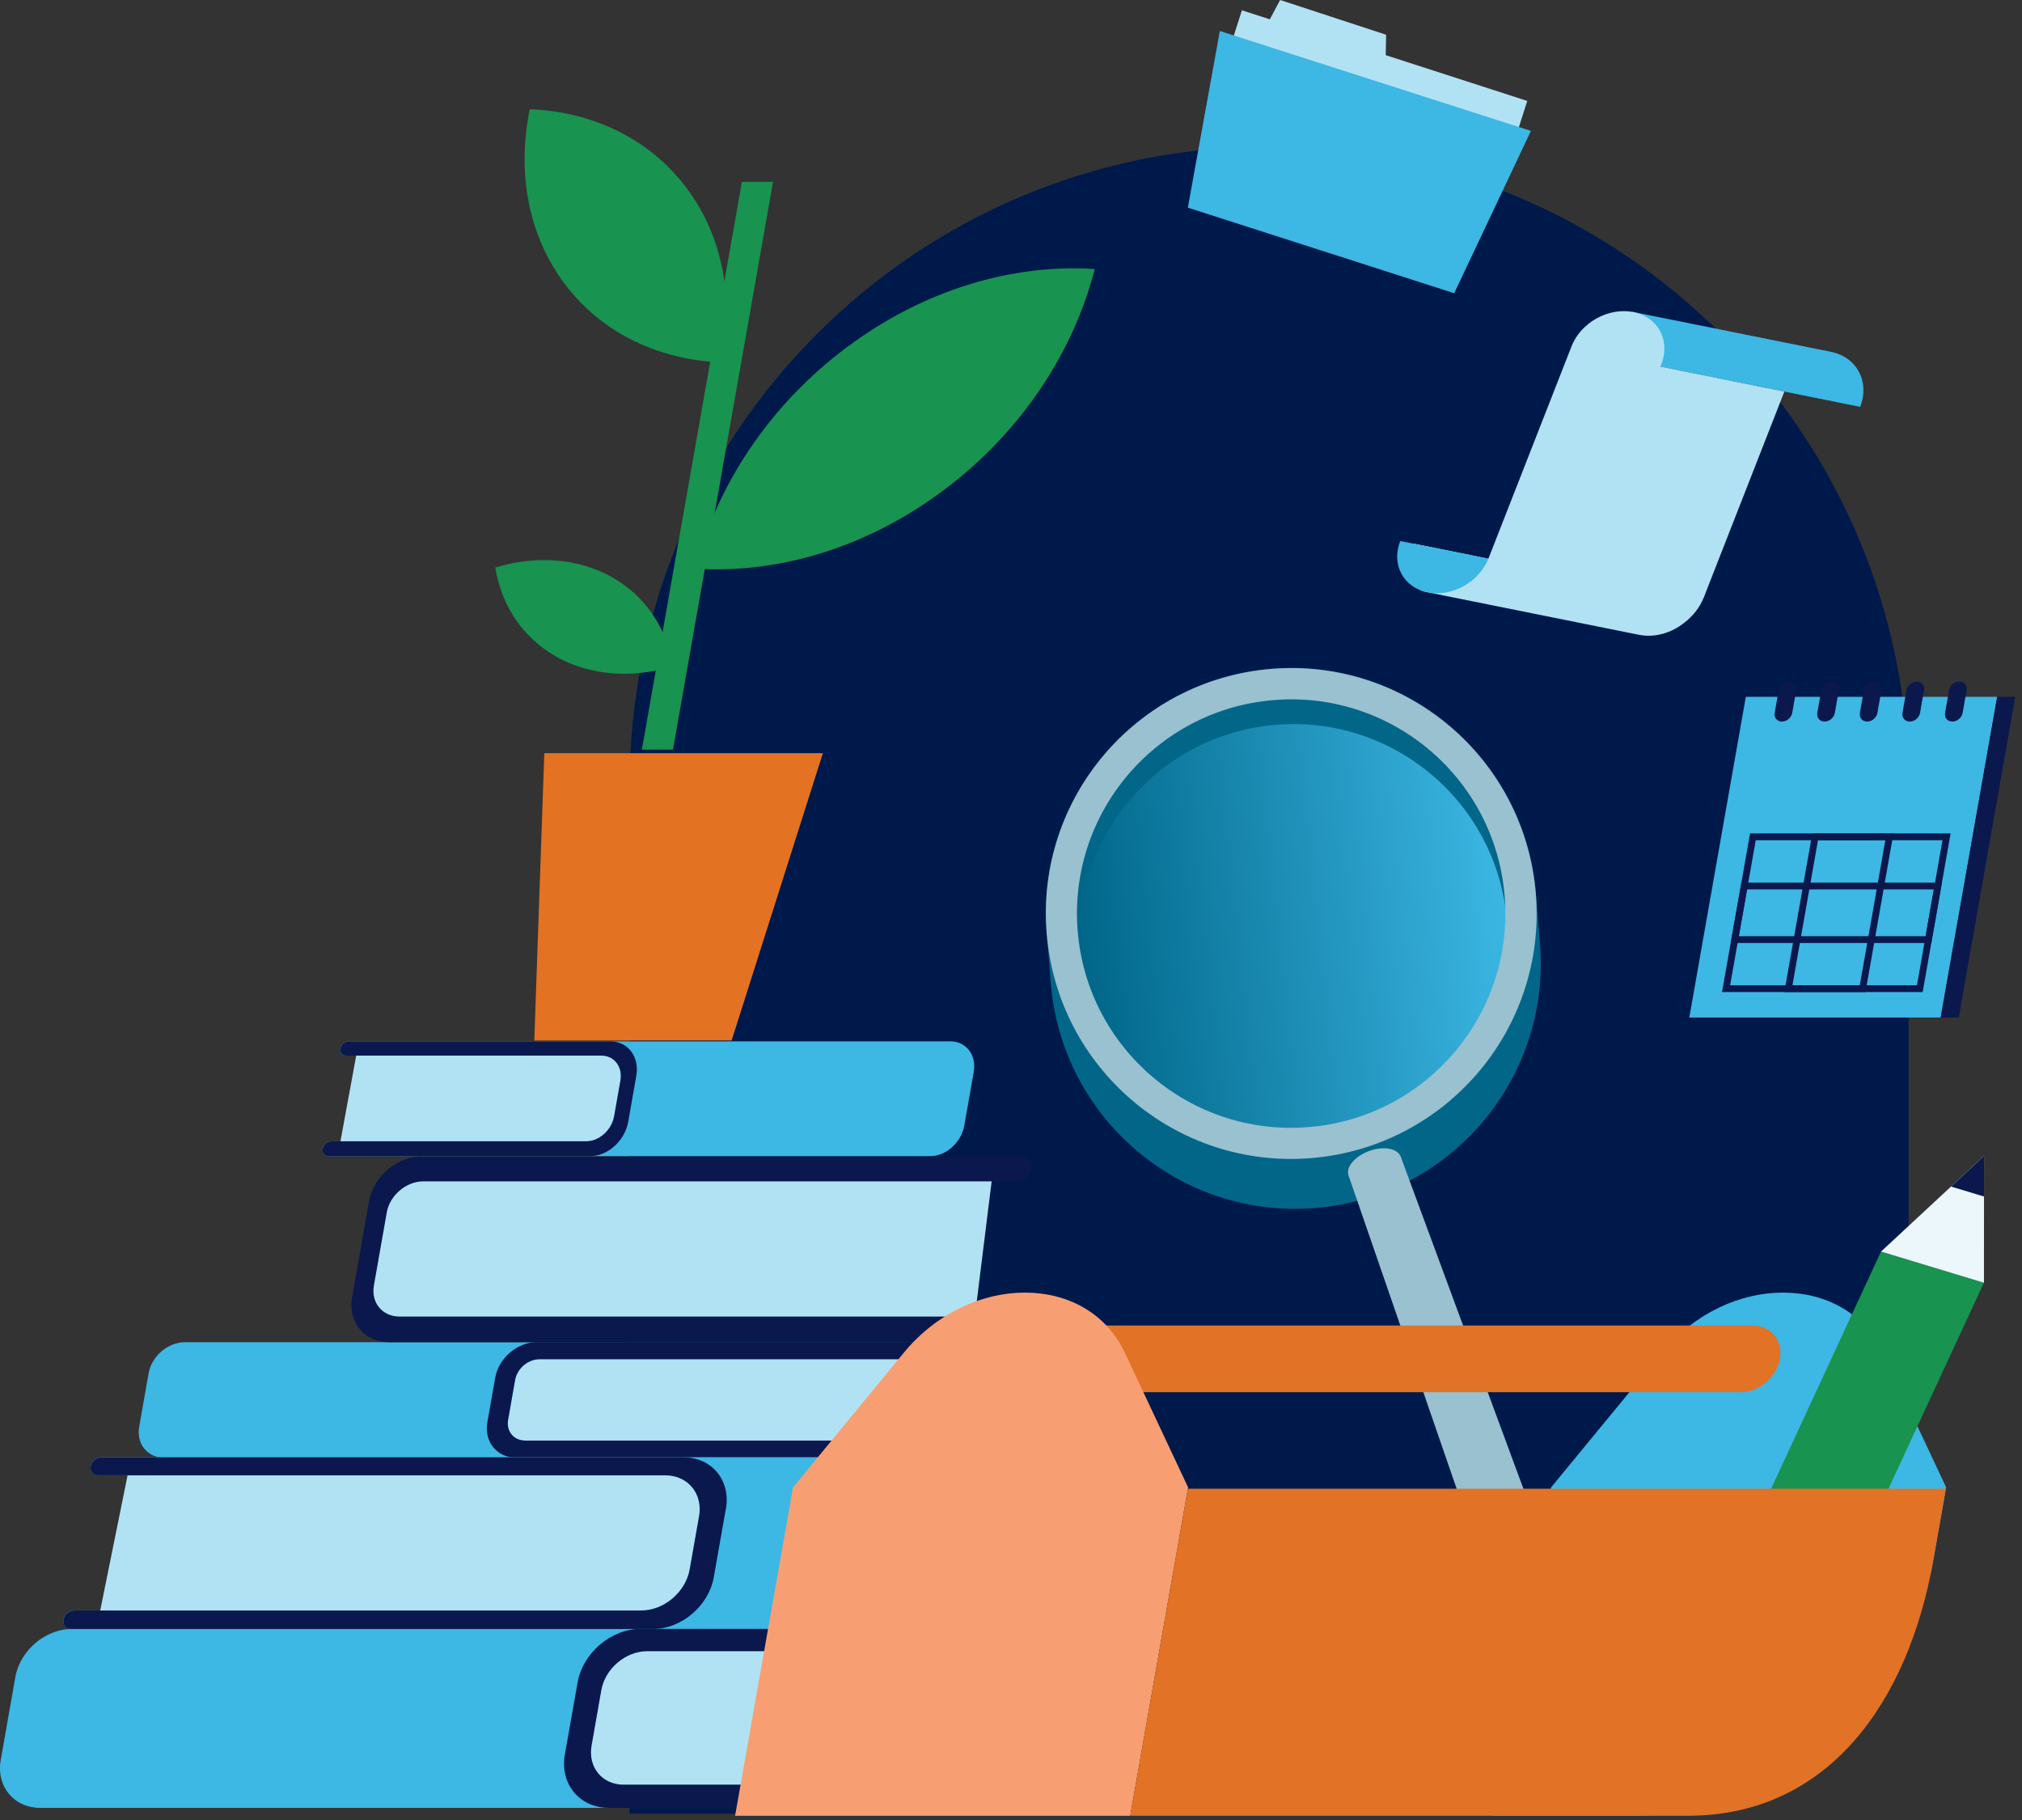 <svg width="220" height="198" viewBox="0 0 220 198" fill="none" xmlns="http://www.w3.org/2000/svg">
<rect x="0" y="0" width="220" height="198" fill="#333333" stroke="none"/>
<g id="Group">
<path id="Vector" d="M138.08 15.95C176.48 15.95 207.66 47.13 207.66 85.53V169.52C207.66 184.86 195.21 197.31 179.87 197.31H68.5V85.52C68.5 47.12 99.68 15.94 138.08 15.94V15.95Z" fill="#00194B"/>
<g id="Group_2">
<path id="Vector_2" d="M111.703 195.37H58.133V178.63H113.753L111.703 195.37Z" fill="#B1E2F4"/>
<path id="Vector_3" d="M81.582 175.91H10.762L14.072 159.56H81.582V175.91Z" fill="#B1E2F4"/>
<path id="Vector_4" d="M119.041 157.67H50.551V146.54H121.011L119.041 157.67Z" fill="#B1E2F4"/>
<path id="Vector_5" d="M73.834 113.82H38.944L36.934 124.75H73.834V113.82Z" fill="#B1E2F4"/>
<path id="Vector_6" d="M107.992 127.73H42.822L39.422 143.93H105.982L107.992 127.73Z" fill="#B1E2F4"/>
<g id="Books">
<g id="Group_3">
<path id="Vector_7" d="M121.693 157.669C121.643 157.929 121.503 158.159 121.303 158.329C121.103 158.499 120.853 158.599 120.593 158.599H17.913C16.053 158.599 14.813 157.089 15.143 155.229L16.173 149.389C16.503 147.529 18.273 146.019 20.133 146.019H122.813C123.333 146.019 123.673 146.439 123.583 146.949C123.493 147.459 123.003 147.879 122.483 147.879H58.703C57.453 147.879 56.263 148.889 56.043 150.139L55.283 154.469C55.063 155.719 55.893 156.729 57.143 156.729H120.923C121.443 156.729 121.783 157.149 121.693 157.659V157.669Z" fill="#3DB7E4"/>
<path id="Vector_8" d="M121.703 157.49C121.703 157.81 121.543 158.12 121.303 158.32C121.103 158.49 120.853 158.59 120.593 158.59H56.203C54.073 158.59 52.654 156.86 53.023 154.73L53.883 149.87C54.263 147.74 56.293 146.01 58.423 146.01H122.773C123.263 146.01 123.633 146.37 123.593 146.85C123.553 147.41 123.033 147.87 122.483 147.87H58.703C57.453 147.87 56.263 148.88 56.043 150.13L55.283 154.46C55.063 155.71 55.894 156.72 57.144 156.72H120.893C121.343 156.72 121.703 157.03 121.703 157.48V157.49Z" fill="#0A184D"/>
</g>
<g id="Group_4">
<path id="Vector_9" d="M115.372 195.34C115.332 195.72 115.122 196.07 114.832 196.31C114.562 196.54 114.222 196.68 113.872 196.68H4.382C1.502 196.68 -0.428 194.34 0.082 191.46L1.672 182.44C2.182 179.56 4.932 177.22 7.812 177.22H117.292C117.952 177.22 118.442 177.73 118.342 178.39C118.242 179.08 117.592 179.64 116.912 179.64H70.402C68.052 179.64 65.812 181.54 65.402 183.89L64.342 189.92C63.932 192.27 65.492 194.17 67.842 194.17H114.262C114.932 194.17 115.432 194.68 115.352 195.34H115.372Z" fill="#3DB7E4"/>
<path id="Vector_10" d="M115.373 195.34C115.333 195.72 115.123 196.07 114.833 196.31C114.563 196.54 114.223 196.68 113.873 196.68H66.263C63.043 196.68 60.893 194.07 61.463 190.85L62.843 183.04C63.413 179.82 66.483 177.21 69.703 177.21H117.313C117.973 177.21 118.463 177.72 118.363 178.38C118.263 179.07 117.613 179.63 116.933 179.63H70.423C68.073 179.63 65.833 181.53 65.423 183.88L64.363 189.91C63.953 192.26 65.513 194.16 67.863 194.16H114.283C114.953 194.16 115.453 194.67 115.373 195.33V195.34Z" fill="#0A184D"/>
</g>
<g id="Group_5">
<path id="Vector_11" d="M35.123 124.92C35.063 125.16 35.113 125.39 35.233 125.54C35.343 125.69 35.513 125.78 35.723 125.78H101.213C102.943 125.78 104.603 124.28 104.923 122.43L105.943 116.64C106.273 114.79 105.133 113.29 103.413 113.29H37.923C37.523 113.29 37.123 113.62 37.033 114.04C36.943 114.48 37.213 114.84 37.613 114.84H65.433C66.833 114.84 67.763 116.06 67.493 117.57L66.813 121.43C66.543 122.94 65.193 124.16 63.793 124.16H36.023C35.623 124.16 35.213 124.48 35.113 124.91L35.123 124.92Z" fill="#3DB7E4"/>
<path id="Vector_12" d="M35.123 124.92C35.063 125.16 35.113 125.39 35.233 125.54C35.343 125.69 35.513 125.78 35.723 125.78H64.203C66.133 125.78 67.983 124.11 68.353 122.04L69.233 117.03C69.593 114.97 68.333 113.29 66.403 113.29H37.933C37.533 113.29 37.133 113.62 37.043 114.04C36.953 114.48 37.223 114.84 37.623 114.84H65.443C66.843 114.84 67.773 116.06 67.503 117.57L66.823 121.43C66.553 122.94 65.203 124.16 63.803 124.16H36.033C35.633 124.16 35.223 124.48 35.123 124.91V124.92Z" fill="#0A184D"/>
</g>
<path id="Vector_13" d="M124.721 164.76L123.621 170.98C123.011 174.42 119.731 177.21 116.291 177.21H7.711C7.171 177.21 6.811 176.77 6.911 176.23V176.18C7.011 175.64 7.531 175.2 8.071 175.2H69.781C72.251 175.2 74.601 173.2 75.041 170.73L76.061 164.96C76.501 162.49 74.851 160.49 72.381 160.49H10.671C10.401 160.49 10.181 160.38 10.031 160.2C9.871 160.01 9.811 159.74 9.881 159.44C10.011 158.92 10.541 158.53 11.061 158.53H119.601C123.041 158.53 125.341 161.32 124.731 164.76H124.721Z" fill="#3DB7E4"/>
<path id="Vector_14" d="M78.971 164.16L77.661 171.59C77.111 174.7 74.151 177.22 71.041 177.22H7.711C7.171 177.22 6.811 176.78 6.911 176.24V176.19C7.011 175.65 7.531 175.21 8.071 175.21H69.781C72.251 175.21 74.601 173.21 75.041 170.74L76.061 164.97C76.501 162.5 74.851 160.5 72.381 160.5H10.671C10.401 160.5 10.181 160.39 10.031 160.21C9.871 160.02 9.811 159.75 9.881 159.45C10.011 158.93 10.541 158.54 11.061 158.54H74.351C77.461 158.54 79.531 161.06 78.981 164.17L78.971 164.16Z" fill="#0A184D"/>
<path id="Vector_15" d="M45.912 125.82H111.112C111.862 125.82 112.352 126.42 112.222 127.17C112.092 127.92 111.382 128.52 110.632 128.52H46.062C44.192 128.52 42.412 130.04 42.082 131.9L40.682 139.85C40.352 141.72 41.602 143.23 43.472 143.23H108.042C108.792 143.23 109.282 143.83 109.152 144.58L109.132 144.67C109.002 145.42 108.292 146.02 107.542 146.02H42.342C39.632 146.02 37.832 143.83 38.312 141.12L40.152 130.7C40.632 127.99 43.212 125.8 45.912 125.8V125.82Z" fill="#0A184D"/>
</g>
<g id="Plant">
<path id="Vector_16" d="M59.223 81.94H89.533L79.603 113.2H58.133L59.223 81.94Z" fill="#E37222"/>
</g>
<g id="Group_6">
<path id="Vector_17" d="M92.072 37.83C83.602 44.18 77.972 52.89 75.672 61.86C84.552 62.45 94.252 59.65 102.712 53.3C111.182 46.95 116.812 38.24 119.112 29.27C110.232 28.68 100.532 31.48 92.072 37.83Z" fill="#189350"/>
<path id="Vector_18" d="M61.478 30.93C65.538 36.3 71.738 39.15 78.488 39.43C79.878 32.63 78.708 25.75 74.648 20.38C70.588 15.01 64.388 12.16 57.638 11.88C56.248 18.68 57.418 25.56 61.478 30.93Z" fill="#189350"/>
<path id="Vector_19" d="M60.581 71.47C64.351 73.56 68.891 73.8 73.221 72.49C72.571 68.42 70.291 64.86 66.531 62.76C62.761 60.67 58.221 60.43 53.891 61.74C54.541 65.81 56.821 69.37 60.581 71.47Z" fill="#189350"/>
<path id="Vector_20" d="M80.72 19.79H84.11L73.22 81.55H69.84L80.72 19.79Z" fill="#189350"/>
</g>
</g>
<g id="Group_7">
<path id="Vector_21" d="M143.107 131.423C157.804 130.22 168.755 117.344 167.552 102.647C167.47 101.728 167.181 98.122 167.114 97.201C165.911 82.504 153.035 71.552 138.339 72.755C123.642 73.958 112.69 86.833 113.893 101.53L114.331 106.977C115.534 121.674 128.41 132.626 143.107 131.423ZM142.388 122.602C130.482 123.57 119.929 115.405 117.648 103.964C118.051 92.3 127.137 82.547 139.058 81.576C150.963 80.608 161.516 88.773 163.797 100.214C163.394 111.878 154.308 121.631 142.388 122.602Z" fill="#026689"/>
<path id="Vector_22" d="M143.183 125.272C155.986 123.914 165.265 112.433 163.907 99.63C162.549 86.826 151.069 77.548 138.265 78.906C125.461 80.264 116.183 91.744 117.541 104.548C118.899 117.351 130.379 126.63 143.183 125.272Z" fill="url(#paint0_linear_17103_3193)"/>
<path id="Vector_23" d="M142.655 125.993C157.352 124.79 168.304 111.915 167.101 97.218C165.898 82.521 153.023 71.569 138.326 72.772C123.629 73.975 112.677 86.85 113.88 101.547C115.083 116.244 127.958 127.196 142.655 125.993ZM142.375 122.619C129.55 123.669 118.292 114.109 117.256 101.282C116.205 88.457 125.766 77.199 138.593 76.163C151.418 75.112 162.676 84.673 163.711 97.5C164.762 110.325 155.202 121.583 142.375 122.619Z" fill="#99C1D0"/>
<g id="Group_8">
<path id="Vector_24" d="M173.717 183.513L152.404 125.842L146.725 127.883L166.785 185.997L173.717 183.513Z" fill="#99C1D0"/>
<path id="Vector_25" d="M150.167 128.523C151.747 127.953 152.751 126.763 152.405 125.84C152.077 124.931 150.53 124.646 148.981 125.213C147.432 125.78 146.411 126.956 146.724 127.866C147.039 128.792 148.586 129.077 150.152 128.524L150.167 128.523Z" fill="#99C1D0"/>
<path id="Vector_26" d="M171.137 187.237C173.061 186.554 174.215 184.884 173.713 183.513C173.214 182.158 171.269 181.622 169.376 182.302C167.483 182.983 166.311 184.623 166.78 185.982C167.25 187.356 169.198 187.923 171.136 187.222L171.137 187.237Z" fill="#4278BB"/>
</g>
</g>
<g id="Group_9">
<path id="Vector_27" d="M211.751 161.82L204.871 147.17C200.771 138.44 188.001 138.44 180.811 147.17L168.761 161.82L162.461 197.54H177.651C193.001 197.54 207.641 185.1 210.341 169.75L211.741 161.82H211.751Z" fill="#3DB7E4"/>
<path id="Vector_28" d="M110.88 144.2H190.67C192.68 144.2 194.02 145.83 193.66 147.83C193.31 149.84 191.39 151.46 189.38 151.46H109.59L110.87 144.19L110.88 144.2Z" fill="#E27225"/>
<path id="Vector_29" d="M129.27 161.82L122.39 147.17C118.29 138.44 105.52 138.44 98.331 147.17L86.281 161.82L79.981 197.54H122.97L129.27 161.82Z" fill="#F79F73"/>
<g id="Group_10">
<path id="Vector_30" d="M204.66 136.16L215.86 139.55L196.68 180.93L185.48 177.55L204.66 136.16Z" fill="#189350"/>
<path id="Vector_31" d="M215.87 125.75L215.86 139.55L204.66 136.16L215.87 125.75Z" fill="#EBF7FB"/>
<path id="Vector_32" d="M212.281 129.09L215.871 125.75V130.17L212.281 129.09Z" fill="#0A184D"/>
</g>
<path id="Vector_33" d="M211.719 161.96H129.239L122.969 197.54H183.629C198.979 197.54 207.639 185.1 210.349 169.75L211.719 161.96Z" fill="#E27225"/>
</g>
<g id="Folder">
<path id="Vector_34" d="M133.762 5.38L135.122 1.12L138.162 2.1L139.282 0L150.812 3.78L150.772 6L166.172 10.98L164.742 15.44L133.762 5.38Z" fill="#B1E2F4"/>
<path id="Vector_35" d="M132.722 3.37L129.242 22.59L158.222 31.9L166.572 14.24L132.722 3.37Z" fill="#3DB7E4"/>
</g>
<g id="Group_11">
<g id="Group_12">
<path id="Vector_36" d="M177.542 33.91L199.192 38.27C202.032 38.84 203.462 41.52 202.392 44.26L175.602 38.87L177.542 33.92V33.91Z" fill="#3DB7E4"/>
<path id="Vector_37" d="M155.013 64.37L178.323 69.06C180.043 69.41 181.893 68.85 183.273 67.73C184.193 67.03 184.943 66.09 185.373 65.01L194.143 42.6L180.643 39.88C180.683 39.8 180.713 39.73 180.753 39.65C181.773 37.05 180.413 34.49 177.713 33.95C175.013 33.41 172.003 35.08 170.983 37.68C170.953 37.76 170.933 37.84 170.903 37.92H170.893L161.943 60.78L153.753 59.13C152.653 61.94 153.703 64.1 155.023 64.37H155.013Z" fill="#B1E2F4"/>
<path id="Vector_38" d="M161.932 60.78C160.932 63.33 157.982 64.97 155.332 64.44C152.682 63.91 151.352 61.41 152.352 58.86" fill="#3DB7E4"/>
</g>
</g>
<g id="Group_13">
<path id="Vector_39" d="M217.301 75.81H189.951L183.801 110.7H211.151L217.301 75.81Z" fill="#3DB7E4"/>
<path id="Vector_40" d="M217.298 75.81H219.268L213.118 110.7H211.148L217.298 75.81Z" fill="#0A184D"/>
<path id="Vector_41" d="M212.421 78.5C212.951 78.5 213.451 78.07 213.541 77.55L213.971 75.1C214.061 74.57 213.711 74.15 213.181 74.15C212.651 74.15 212.151 74.58 212.061 75.1L211.631 77.55C211.541 78.08 211.891 78.5 212.421 78.5Z" fill="#0A184D"/>
<path id="Vector_42" d="M207.789 78.5C208.319 78.5 208.819 78.07 208.909 77.55L209.338 75.1C209.428 74.57 209.078 74.15 208.548 74.15C208.018 74.15 207.518 74.58 207.428 75.1L206.998 77.55C206.908 78.08 207.259 78.5 207.789 78.5Z" fill="#0A184D"/>
<path id="Vector_43" d="M203.152 78.5C203.682 78.5 204.182 78.07 204.272 77.55L204.702 75.1C204.792 74.57 204.442 74.15 203.912 74.15C203.382 74.15 202.882 74.58 202.792 75.1L202.362 77.55C202.272 78.08 202.622 78.5 203.152 78.5Z" fill="#0A184D"/>
<path id="Vector_44" d="M198.519 78.5C199.049 78.5 199.549 78.07 199.639 77.55L200.069 75.1C200.159 74.57 199.809 74.15 199.279 74.15C198.749 74.15 198.249 74.58 198.159 75.1L197.729 77.55C197.639 78.08 197.989 78.5 198.519 78.5Z" fill="#0A184D"/>
<path id="Vector_45" d="M193.882 78.5C194.412 78.5 194.912 78.07 195.002 77.55L195.432 75.1C195.522 74.57 195.172 74.15 194.642 74.15C194.112 74.15 193.612 74.58 193.522 75.1L193.092 77.55C193.002 78.08 193.352 78.5 193.882 78.5Z" fill="#0A184D"/>
<path id="Vector_46" d="M208.881 107.56H187.801L190.721 91.04H211.791L208.881 107.56Z" stroke="#0A184D" stroke-width="0.74" stroke-miterlimit="10"/>
<path id="Vector_47" d="M202.662 107.56H194.582L197.492 91.04H205.572L202.662 107.56Z" stroke="#0A184D" stroke-width="0.74" stroke-miterlimit="10"/>
<path id="Vector_48" d="M209.82 102.22H188.75L189.78 96.39H210.85L209.82 102.22Z" stroke="#0A184D" stroke-width="0.74" stroke-miterlimit="10"/>
</g>
</g>
<defs>
<linearGradient id="paint0_linear_17103_3193" x1="117.541" y1="104.548" x2="163.892" y2="99.631" gradientUnits="userSpaceOnUse">
<stop stop-color="#006689"/>
<stop offset="1" stop-color="#3BB6E3"/>
</linearGradient>
</defs>
</svg>
